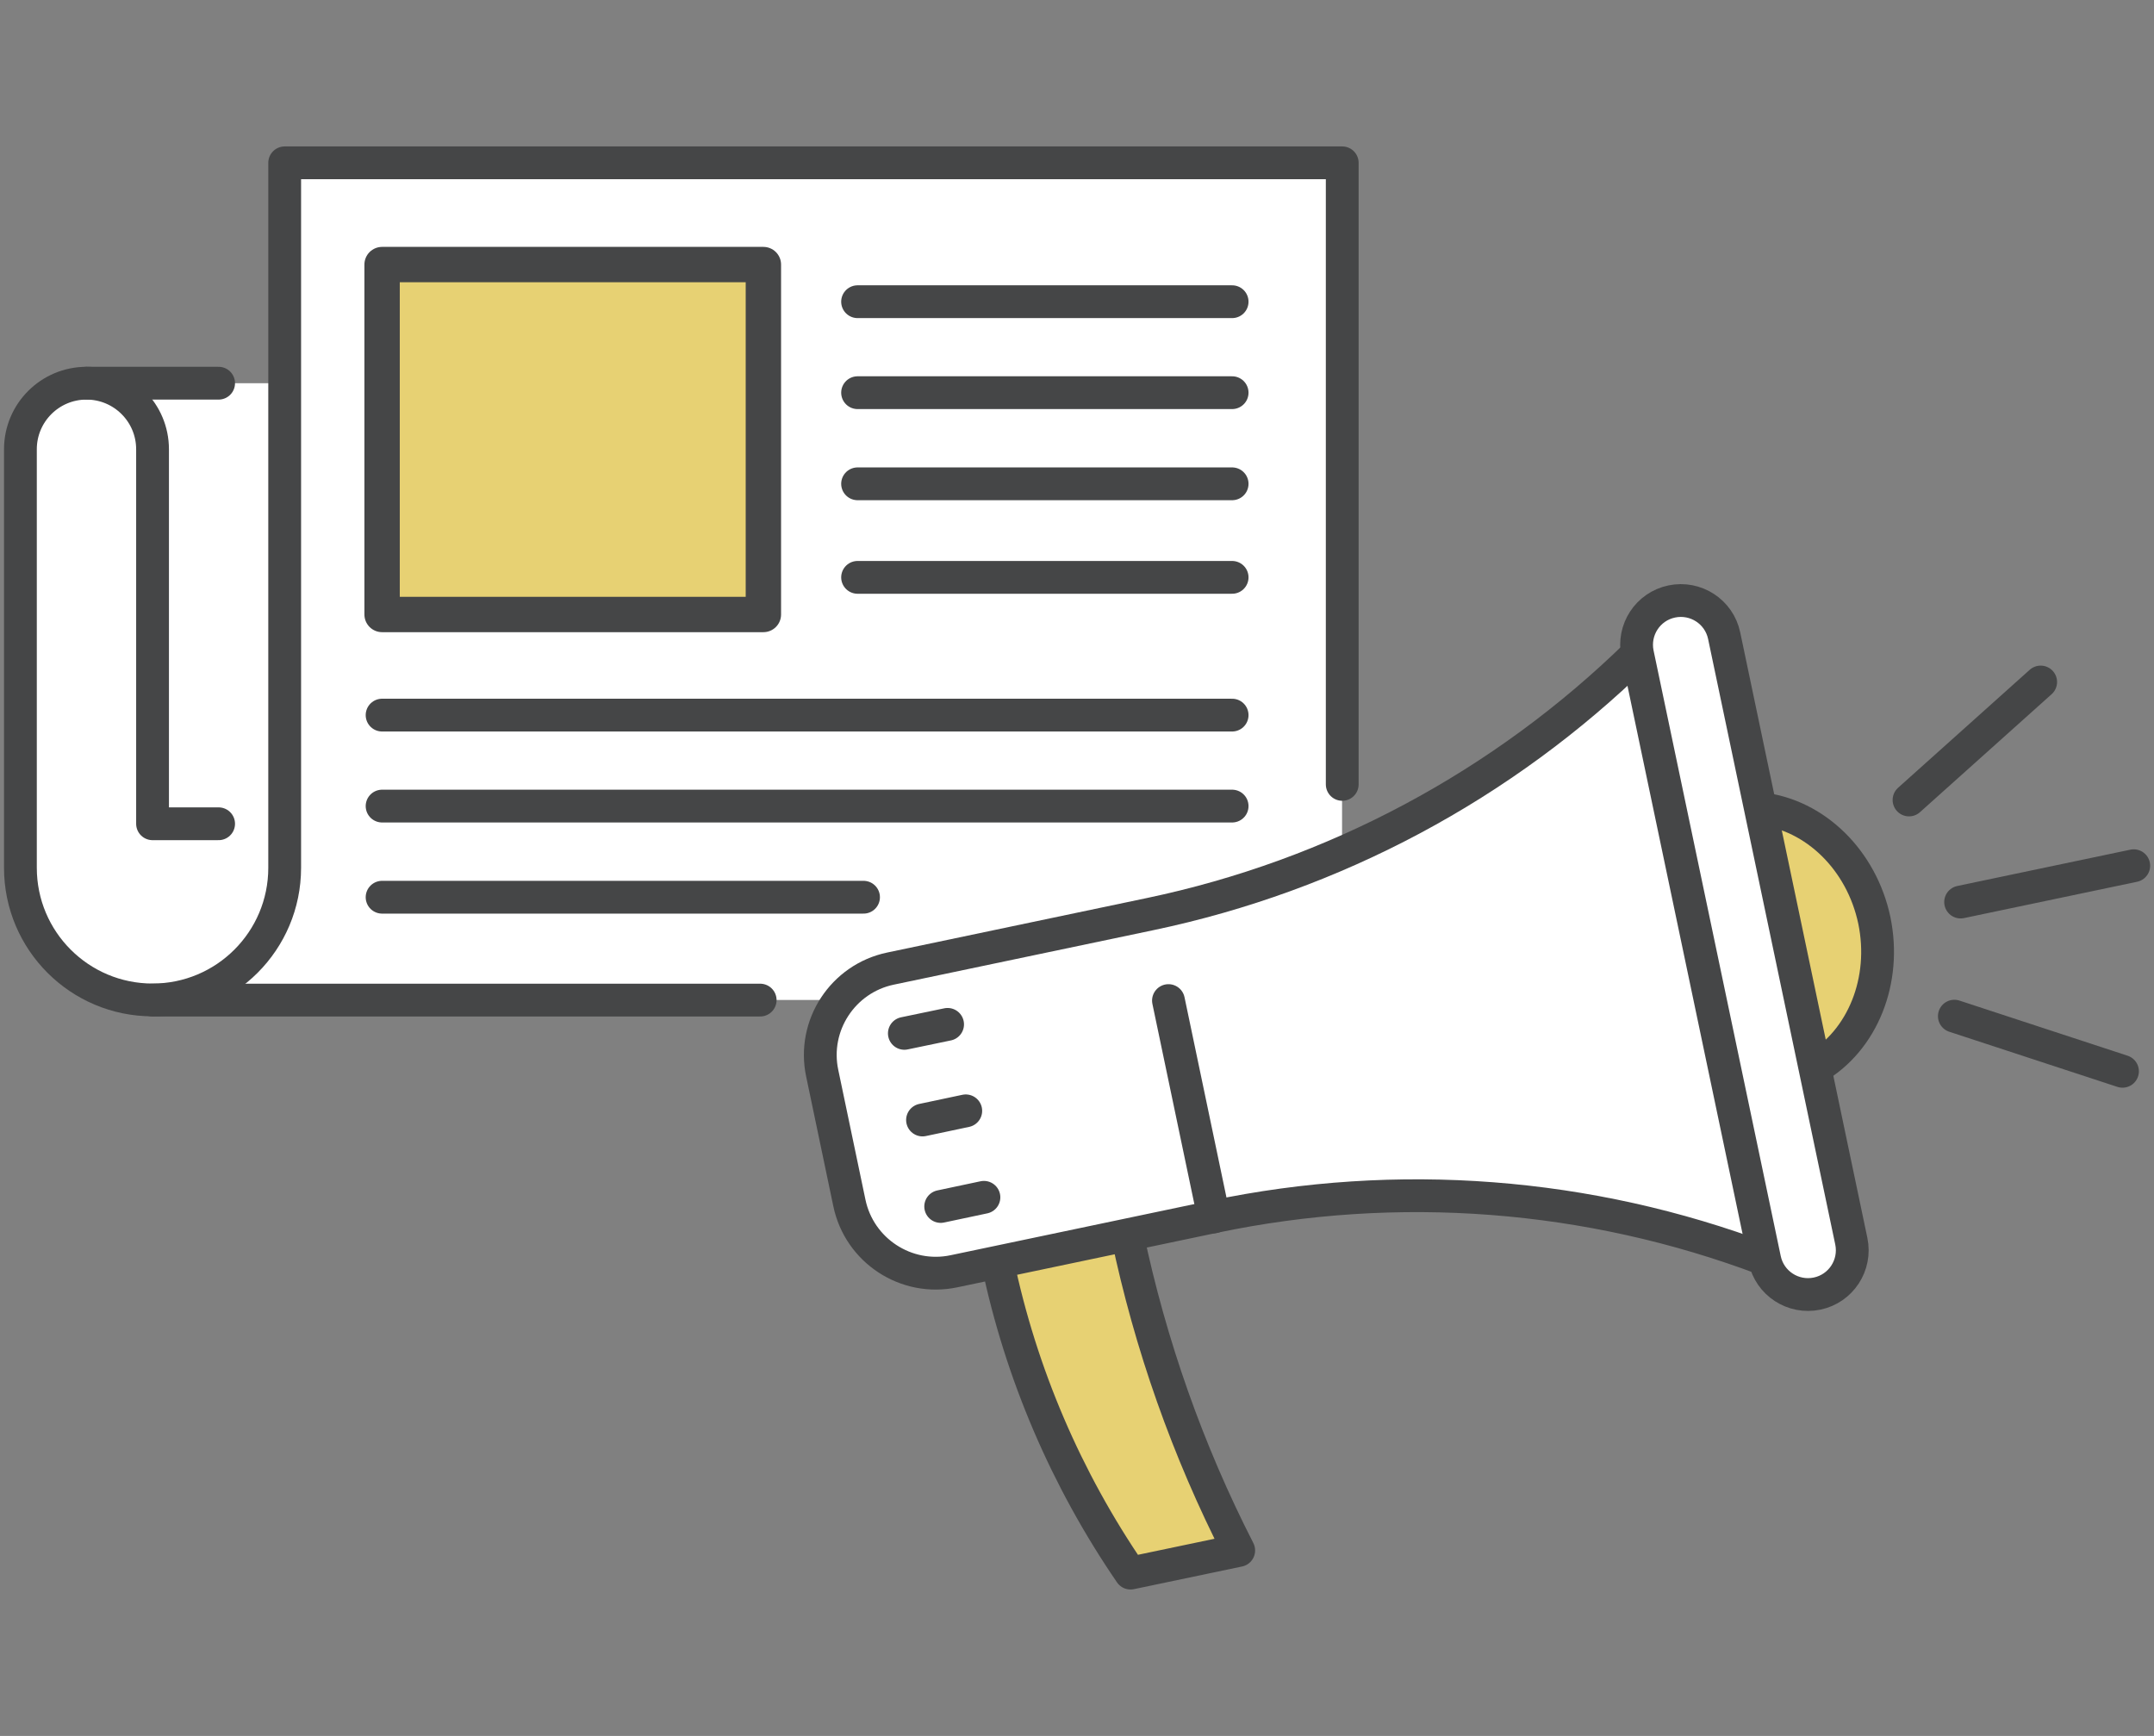 <?xml version="1.0" encoding="UTF-8"?>
<svg id="_レイヤー_2" data-name="レイヤー 2" xmlns="http://www.w3.org/2000/svg" viewBox="0 0 134 108">
  <rect x="0" y="0" width="134" height="108" fill="#808080" stroke="none"/>
  <defs>
    <style>
      .cls-1, .cls-2 {
        fill: none;
      }

      .cls-1, .cls-3 {
        stroke-width: 0px;
      }

      .cls-4, .cls-5, .cls-2 {
        stroke-width: 2.04px;
      }

      .cls-4, .cls-5, .cls-2, .cls-6 {
        stroke: #454647;
        stroke-linecap: round;
        stroke-linejoin: round;
      }

      .cls-4, .cls-6 {
        fill: #e7d173;
      }

      .cls-5, .cls-3 {
        fill: #fff;
      }

      .cls-6 {
        stroke-width: 2.2px;
      }
    </style>
  </defs>
  <g id="_レイヤー_1-2" data-name="レイヤー 1">
    <g>
      <rect class="cls-1" width="134" height="108"/>
      <g>
        <path class="cls-3" d="m17.71,10.13v13.71H4.64v.07c-1.92.35-3.38,2.02-3.38,4.04v26.04c0,4.54,3.68,8.22,8.22,8.22,0,0,4.02,0,0,0h65.79c4.54,0,8.22-3.68,8.22-8.22V10.13H17.71Z"/>
        <path class="cls-2" d="m83.5,48.8V10.13H17.71v43.86c0,4.54-3.68,8.22-8.22,8.22s-8.22-3.68-8.22-8.22v-26.04c0-2.27,1.84-4.11,4.11-4.11s4.11,1.84,4.11,4.11v23.3h4.11"/>
        <line class="cls-2" x1="9.49" y1="62.22" x2="47.29" y2="62.22"/>
        <line class="cls-2" x1="5.37" y1="23.84" x2="13.6" y2="23.84"/>
        <line class="cls-2" x1="53.35" y1="35.92" x2="76.65" y2="35.92"/>
        <line class="cls-2" x1="53.35" y1="24.43" x2="76.65" y2="24.43"/>
        <line class="cls-2" x1="53.35" y1="18.77" x2="76.65" y2="18.77"/>
        <line class="cls-2" x1="53.35" y1="30.1" x2="76.65" y2="30.1"/>
        <line class="cls-2" x1="23.77" y1="50.15" x2="76.65" y2="50.15"/>
        <line class="cls-2" x1="23.77" y1="44.49" x2="76.65" y2="44.49"/>
        <line class="cls-2" x1="23.77" y1="55.82" x2="53.72" y2="55.82"/>
        <g>
          <path class="cls-4" d="m109.52,50.31c3.41.38,6.29,3.21,7.08,6.94.78,3.74-.72,7.49-3.69,9.2"/>
          <path class="cls-4" d="m62.06,78.53c1.45,6.93,4.27,13.5,8.27,19.34l6.73-1.41c-3.17-6.2-5.5-12.8-6.93-19.62"/>
          <path class="cls-5" d="m101.87,40.67c-8.36,8.18-18.87,13.8-30.32,16.2l-16.15,3.39c-2.97.62-4.88,3.54-4.25,6.51l1.69,8.07c.62,2.97,3.54,4.88,6.51,4.25l16.15-3.39c11.44-2.4,23.33-1.49,34.27,2.64"/>
          <path class="cls-5" d="m109.78,78.35c.31,1.49,1.77,2.44,3.26,2.13s2.44-1.77,2.13-3.26l-7.91-37.67c-.31-1.49-1.77-2.44-3.26-2.13s-2.44,1.77-2.13,3.26l7.91,37.67Z"/>
          <line class="cls-5" x1="72.69" y1="62.25" x2="75.51" y2="75.71"/>
          <line class="cls-5" x1="57.39" y1="69.68" x2="60.08" y2="69.11"/>
          <line class="cls-5" x1="56.26" y1="64.29" x2="58.95" y2="63.73"/>
          <line class="cls-5" x1="58.52" y1="75.06" x2="61.21" y2="74.49"/>
          <line class="cls-2" x1="121.97" y1="56.12" x2="132.74" y2="53.86"/>
          <line class="cls-2" x1="118.76" y1="49.77" x2="126.95" y2="42.43"/>
          <line class="cls-2" x1="121.58" y1="63.22" x2="132.04" y2="66.65"/>
        </g>
        <rect class="cls-6" x="23.77" y="16.46" width="23.72" height="21.77"/>
      </g>
    </g>
  </g>
</svg>